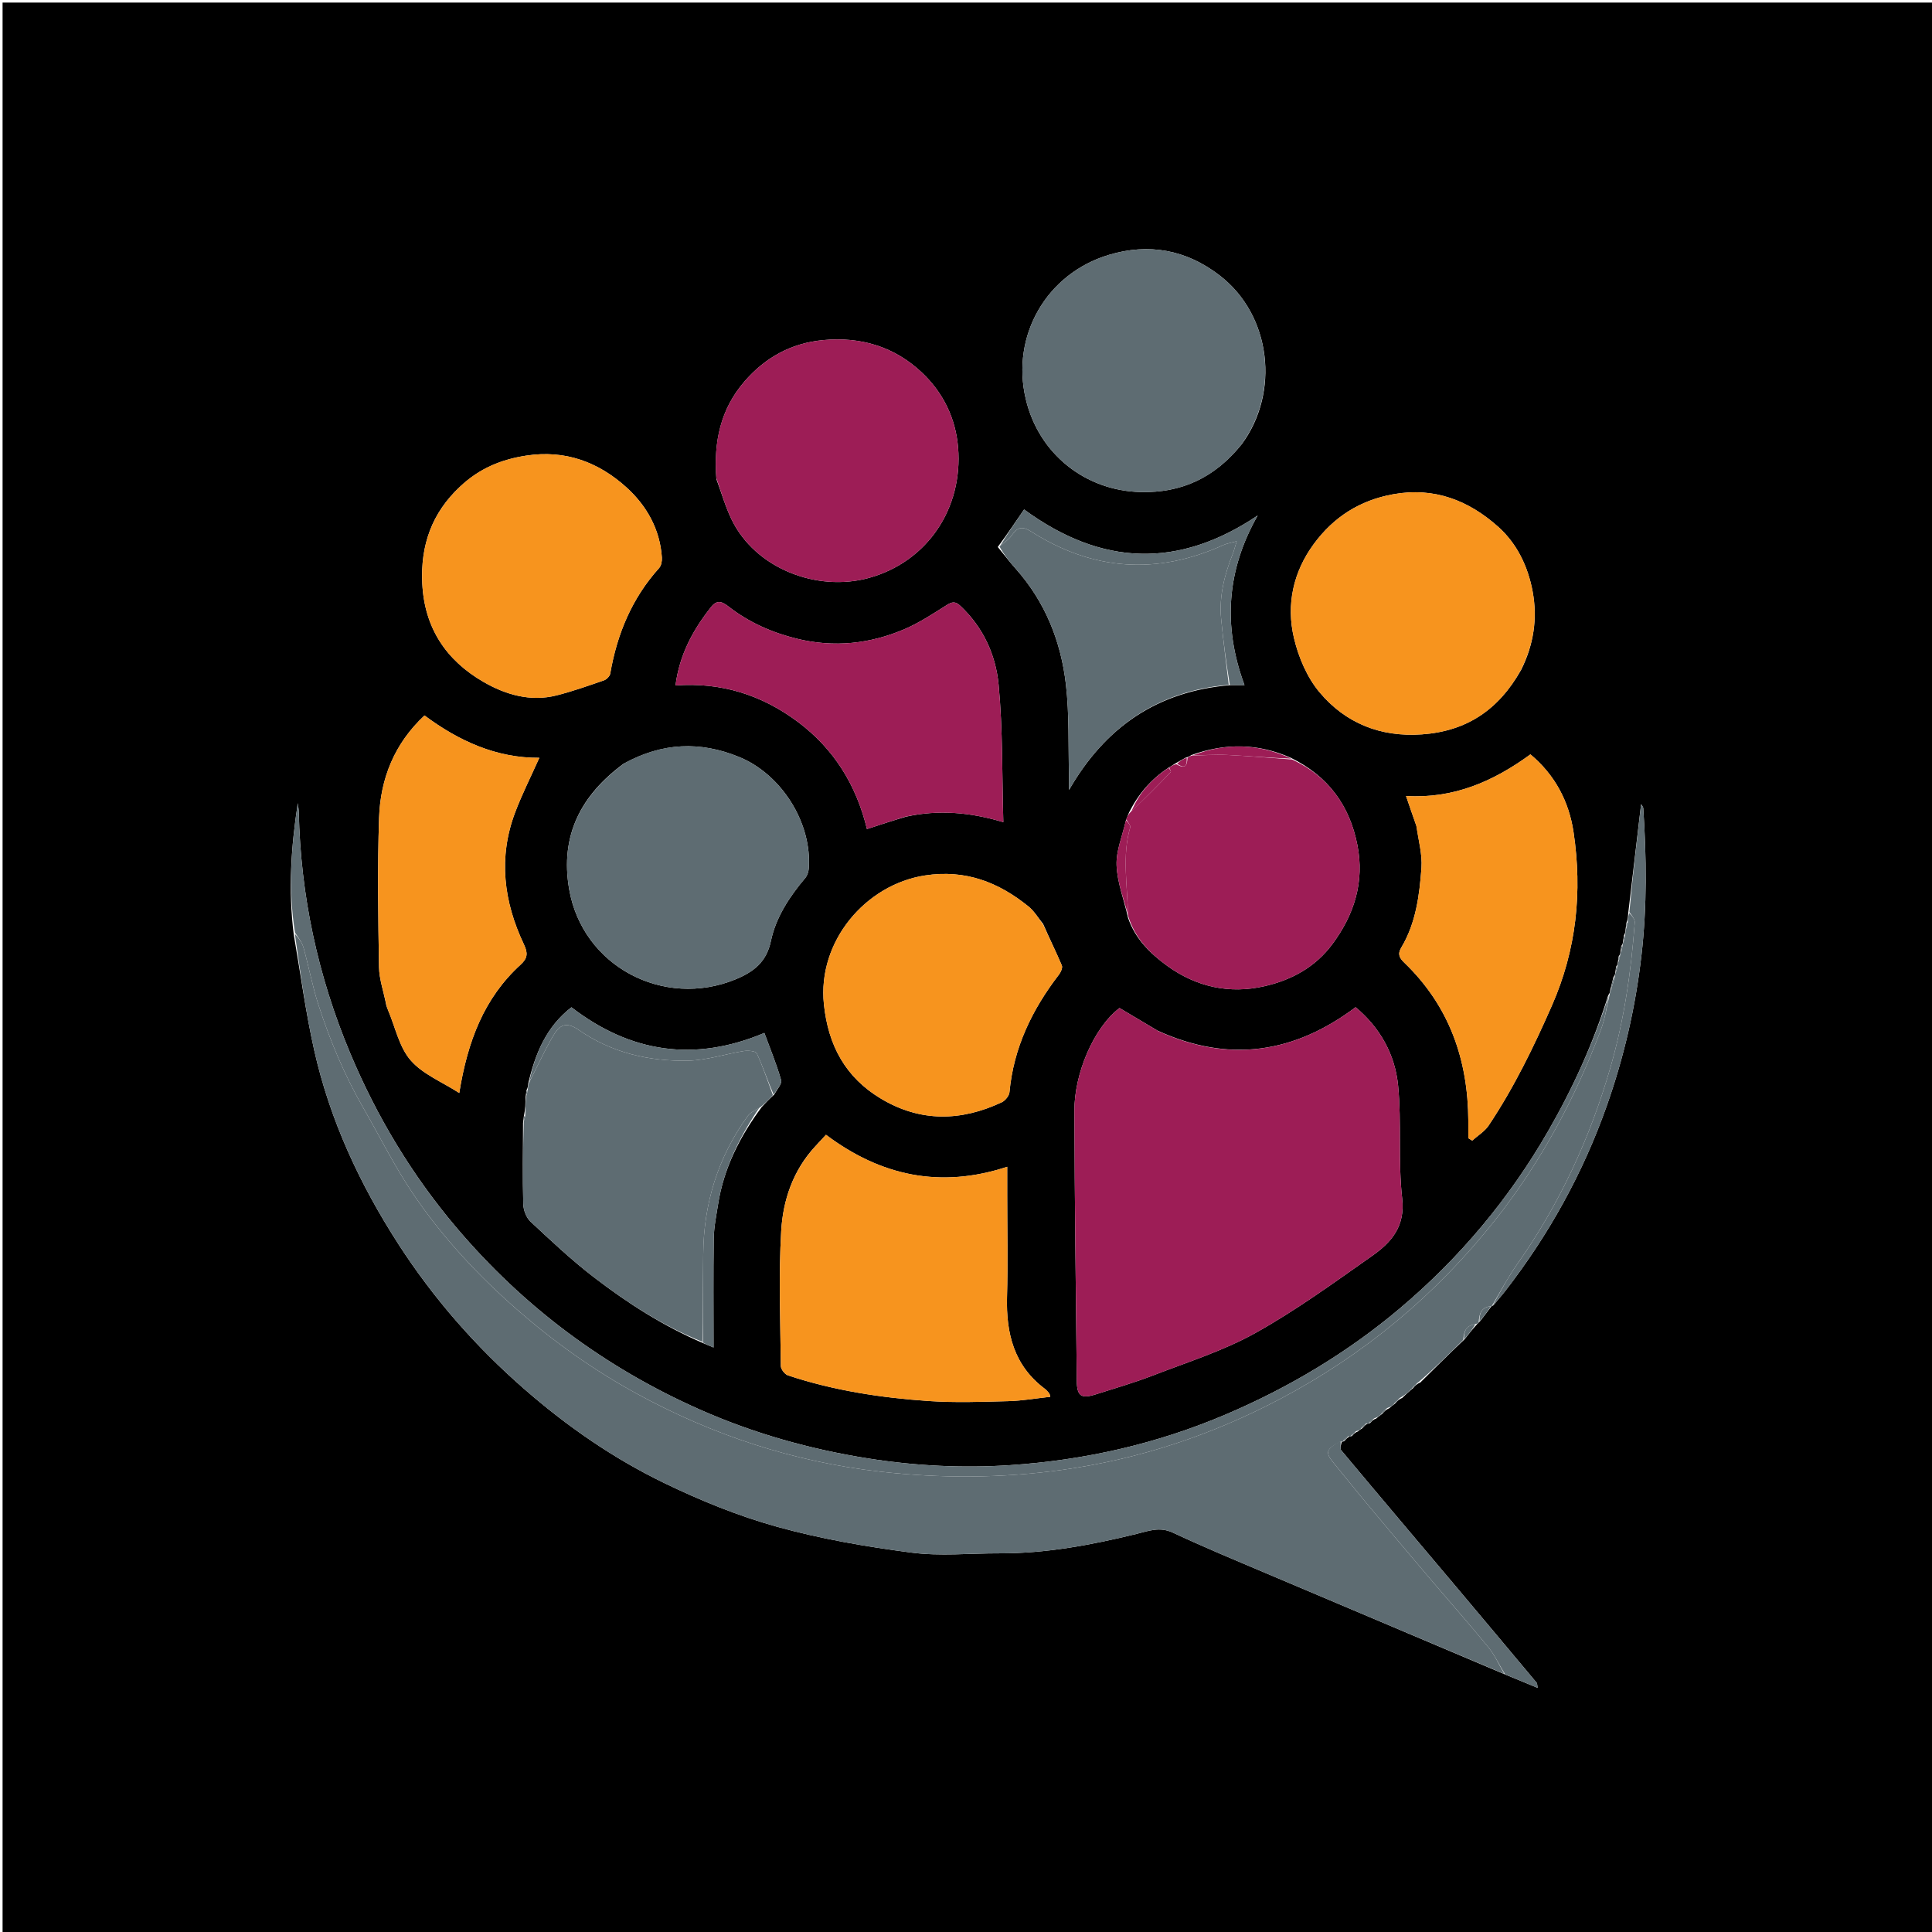 <svg version="1.1" id="Layer_1" xmlns="http://www.w3.org/2000/svg" xmlns:xlink="http://www.w3.org/1999/xlink" x="0px" y="0px"
	 width="100%" viewBox="0 0 750 750" enable-background="new 0 0 750 750" xml:space="preserve">
<path fill="#000000" opacity="1" stroke="none" 
	d="
M494,751 
	C329.333,751 165.167,751 1,751 
	C1,501 1,251 1,1 
	C251,1 501,1 751,1 
	C751,251 751,501 751,751 
	C665.5,751 580,751 494,751 
M579.023,507.022 
	C579.023,507.022 579.058,507.091 579.663,506.783 
	C581.242,504.89 582.883,503.045 584.391,501.097 
	C601.229,479.35 614.419,455.559 623.614,429.653 
	C630.382,410.588 634.898,391.015 637.216,370.812 
	C639.399,351.784 639.156,332.864 637.925,313.867 
	C637.875,313.098 637.167,312.371 637.07,312.19 
	C635.457,325.941 633.812,339.971 632.043,354.785 
	C631.993,355.84 631.942,356.896 631.375,358.261 
	C631.305,358.84 631.236,359.419 631.042,360.73 
	C630.992,361.471 630.942,362.212 630.375,363.261 
	C630.305,363.84 630.236,364.419 630.037,365.643 
	C629.988,366.08 629.94,366.516 629.375,367.261 
	C629.305,367.84 629.236,368.419 629.037,369.643 
	C628.988,370.08 628.94,370.516 628.375,371.261 
	C628.305,371.84 628.236,372.419 628.037,373.643 
	C627.988,374.08 627.94,374.516 627.375,375.261 
	C627.305,375.84 627.236,376.419 627.037,377.643 
	C626.988,378.08 626.94,378.516 626.32,379.353 
	C625.935,380.901 625.551,382.449 625.037,384.643 
	C624.988,385.079 624.94,385.516 624.3,386.391 
	C618.587,404.881 610.613,422.372 600.97,439.121 
	C585.817,465.444 566.554,488.416 543.384,507.949 
	C522.999,525.135 500.292,538.681 475.7,549.153 
	C448.933,560.552 420.939,566.86 392.106,568.772 
	C373.798,569.986 355.408,569.074 337.103,566.178 
	C314.38,562.582 292.503,556.428 271.539,547.129 
	C234.716,530.796 203.156,507.224 177.139,476.499 
	C159.902,456.143 146.263,433.465 135.932,408.82 
	C123.382,378.883 116.693,347.72 115.986,315.268 
	C115.961,314.104 115.737,312.945 115.606,311.784 
	C113.052,328.563 111.816,345.247 114.044,362.881 
	C116.66,377.898 118.674,393.051 122.023,407.904 
	C128.126,434.977 139.742,459.865 154.745,483.091 
	C168.347,504.146 184.73,522.841 203.701,539.362 
	C220.206,553.737 238.066,566.106 257.639,575.606 
	C271.771,582.464 286.557,588.492 301.662,592.688 
	C318.67,597.412 336.265,600.423 353.796,602.718 
	C364.992,604.183 376.536,602.967 387.923,603.009 
	C406.011,603.076 423.609,599.765 441.084,595.49 
	C445.727,594.353 450.139,592.55 455.258,594.948 
	C467.166,600.525 479.325,605.573 491.435,610.709 
	C522.275,623.787 553.144,636.796 584.654,650.178 
	C588.577,651.795 592.501,653.413 596.91,655.231 
	C596.691,653.914 596.746,653.512 596.571,653.302 
	C585.797,640.43 575.025,627.555 564.207,614.719 
	C549.678,597.477 535.09,580.284 520.642,562.974 
	C520.068,562.287 520.675,560.615 520.841,559.755 
	C520.841,559.755 521.203,559.676 521.878,559.442 
	C522.487,558.732 523.097,558.022 523.787,557.723 
	C523.787,557.723 524.203,557.676 524.878,557.442 
	C525.487,556.732 526.097,556.022 527.108,555.716 
	C527.477,555.365 527.847,555.014 528.887,554.432 
	C529.493,553.726 530.1,553.019 530.787,552.723 
	C530.787,552.723 531.203,552.676 531.878,552.442 
	C532.487,551.732 533.097,551.022 534.207,550.709 
	C534.819,550.178 535.43,549.646 536.625,548.818 
	C537.326,548.001 538.027,547.184 539.249,546.721 
	C539.846,546.186 540.444,545.65 541.626,544.818 
	C542.326,544.001 543.027,543.184 544.312,542.699 
	C545.555,541.504 546.799,540.309 548.626,538.818 
	C549.326,538.001 550.027,537.184 551.354,536.687 
	C556.916,531.163 562.479,525.639 568.639,519.807 
	C570.131,517.885 571.623,515.964 573.548,513.876 
	C573.821,513.693 573.986,513.439 574.638,512.808 
	C576.123,510.891 577.607,508.974 579.023,507.022 
M477.817,265.955 
	C479.427,265.955 481.037,265.955 483.109,265.955 
	C474.579,242.92 476.257,221.182 488.225,200.124 
	C457.615,220.71 427.776,219.908 397.553,197.782 
	C394.289,202.568 391.087,207.263 387.341,212.339 
	C389.635,215.132 391.834,218.011 394.238,220.706 
	C405.718,233.57 411.861,248.944 413.793,265.734 
	C415.155,277.559 414.67,289.597 414.994,301.54 
	C415.04,303.243 415,304.948 415,306.652 
	C429.063,282.27 449.186,268.289 477.817,265.955 
M462.415,293.141 
	C461.943,293.483 461.472,293.825 460.375,294.071 
	C459.148,294.774 457.921,295.476 456.078,296.473 
	C455.35,296.966 454.621,297.458 453.285,298.245 
	C446.944,302.488 442.074,307.999 438.36,315.267 
	C437.962,316.179 437.565,317.091 437,318.766 
	C435.715,324.477 433.247,330.231 433.454,335.888 
	C433.696,342.505 436.27,349.036 437.901,356.288 
	C440.631,364.355 446.476,370.12 453.017,374.872 
	C464.348,383.103 477.252,385.998 491.007,382.81 
	C501.48,380.382 510.622,375.423 517.246,366.487 
	C525.796,354.951 529.738,342.246 526.924,327.985 
	C523.942,312.876 515.843,301.455 501.153,294.201 
	C488.594,288.6 475.854,288.312 462.415,293.141 
M273.062,521.449 
	C274.183,521.918 275.304,522.388 277,523.097 
	C277,508.538 276.864,494.618 277.08,480.704 
	C277.148,476.314 278.066,471.924 278.75,467.558 
	C280.931,453.634 287.062,441.415 295.689,429.76 
	C297.14,428.212 298.591,426.663 300.635,424.81 
	C301.564,422.953 303.64,420.771 303.223,419.295 
	C301.473,413.105 298.977,407.127 296.722,400.985 
	C269.576,412.436 244.784,408.658 221.833,391.029 
	C212.225,398.441 207.832,408.719 205.042,420.729 
	C204.992,421.47 204.942,422.211 204.375,423.262 
	C204.305,423.84 204.236,424.419 204.044,425.874 
	C203.993,428.234 203.942,430.593 203.375,433.262 
	C203.305,433.84 203.236,434.419 203.043,435.928 
	C203.029,446.412 202.847,456.9 203.129,467.376 
	C203.192,469.712 204.276,472.657 205.933,474.205 
	C213.886,481.637 221.847,489.14 230.464,495.763 
	C243.503,505.783 257.318,514.704 273.062,521.449 
M449.414,400.118 
	C444.495,397.195 439.575,394.272 434.589,391.309 
	C424.324,399.196 417.038,417.065 417.078,431.15 
	C417.176,466.092 417.661,501.034 418.007,535.976 
	C418.066,541.918 419.658,543.106 425.299,541.31 
	C432.811,538.919 440.407,536.726 447.75,533.888 
	C461.088,528.732 474.938,524.371 487.341,517.464 
	C503.08,508.699 517.771,497.984 532.556,487.598 
	C540.005,482.365 545.574,476.256 544.321,465.218 
	C542.679,450.76 544.15,435.962 542.744,421.459 
	C541.578,409.432 535.797,398.96 526.24,391.003 
	C502.485,408.821 477.265,412.79 449.414,400.118 
M316.48,445.015 
	C307.883,454.273 303.961,465.836 303.261,477.859 
	C302.247,495.284 302.943,512.812 303.124,530.293 
	C303.138,531.549 304.659,533.514 305.887,533.922 
	C323.613,539.804 341.968,542.615 360.511,543.875 
	C370.787,544.573 381.155,544.191 391.471,543.922 
	C396.859,543.781 402.227,542.832 407.725,542.235 
	C407.447,541.251 407.449,541.058 407.353,540.953 
	C406.794,540.337 406.284,539.645 405.627,539.153 
	C393.617,530.16 390.528,517.643 390.922,503.429 
	C391.287,490.285 391,477.122 391,463.968 
	C391,460.385 391,456.801 391,452.945 
	C365.01,461.486 341.92,456.497 320.644,440.519 
	C319.238,442.055 318.117,443.28 316.48,445.015 
M482.021,172.454 
	C496.817,152.508 493.664,122.425 473.399,106.869 
	C460.394,96.887 445.888,94.31 430.457,98.943 
	C406.317,106.191 392.402,130.204 398.192,154.863 
	C403.239,176.354 421.476,190.51 442.793,191.015 
	C458.709,191.392 471.605,185.423 482.021,172.454 
M278.102,185.97 
	C280.029,191.179 281.558,196.578 283.953,201.561 
	C293.145,220.695 317.188,229.912 337.315,224.347 
	C360.022,218.068 373.89,197.336 371.926,173.674 
	C370.98,162.276 366.07,152.329 357.806,144.558 
	C347.147,134.535 334.066,130.652 319.528,132.029 
	C307.168,133.2 297.034,138.768 288.953,148.149 
	C279.765,158.815 276.994,171.375 278.102,185.97 
M590.538,259.963 
	C595.337,250.334 596.925,240.216 594.967,229.622 
	C593.171,219.905 588.874,211.027 581.701,204.592 
	C570.272,194.338 556.861,188.972 540.811,191.875 
	C527.794,194.23 517.691,200.76 510.054,211.125 
	C502.014,222.035 499.25,234.691 502.321,247.701 
	C504.078,255.145 507.405,262.988 512.265,268.767 
	C522.347,280.755 535.886,286.221 551.992,285.084 
	C569.338,283.86 581.772,275.564 590.538,259.963 
M242.089,296.471 
	C225.624,308.619 217.33,324.208 220.947,345.182 
	C226.126,375.211 257.699,391.59 285.455,380.21 
	C292.45,377.342 297.529,373.566 299.268,365.291 
	C301.209,356.06 306.475,348.086 312.602,340.825 
	C313.375,339.909 313.85,338.507 313.946,337.289 
	C315.346,319.548 303.411,300.617 286.986,293.883 
	C271.822,287.667 257.123,288.2 242.089,296.471 
M178.51,188.993 
	C167.62,199.158 163.205,211.707 163.928,226.515 
	C164.769,243.746 173.17,256.306 187.587,264.662 
	C196.195,269.65 205.889,272.539 216.11,269.939 
	C222.333,268.357 228.416,266.196 234.493,264.098 
	C235.501,263.75 236.722,262.488 236.895,261.484 
	C239.546,246.109 245.315,232.237 255.867,220.513 
	C256.711,219.576 257.026,217.795 256.94,216.447 
	C256.237,205.474 250.996,196.282 243.255,189.257 
	C232.418,179.424 219.482,174.526 204.251,176.876 
	C194.574,178.369 186.132,181.793 178.51,188.993 
M404.947,358.691 
	C403.075,356.409 401.523,353.732 399.278,351.909 
	C387.592,342.424 374.736,337.467 359.133,339.844 
	C336.069,343.358 317.261,365.385 319.844,389.916 
	C321.534,405.956 328.268,418.331 342.105,426.57 
	C357.369,435.66 373.086,435.308 388.854,427.922 
	C390.216,427.284 391.745,425.407 391.877,423.984 
	C393.469,406.706 400.685,391.876 411.091,378.333 
	C411.819,377.386 412.579,375.68 412.207,374.798 
	C410.011,369.593 407.485,364.528 404.947,358.691 
M549.945,320.905 
	C550.628,326.249 552.193,331.658 551.807,336.923 
	C551.023,347.604 549.655,358.353 543.976,367.847 
	C542.41,370.466 543.316,371.949 545.215,373.779 
	C562.594,390.523 569.904,411.374 569.999,435.121 
	C570.008,437.361 570,439.6 570,441.84 
	C570.502,442.152 571.004,442.464 571.506,442.776 
	C573.674,440.829 576.358,439.225 577.926,436.877 
	C587.703,422.24 595.351,406.51 602.441,390.384 
	C612.008,368.624 614.289,346.174 610.853,323.064 
	C609.093,311.225 603.682,300.834 594.11,292.848 
	C579.781,303.328 564.289,310.121 545.819,309.003 
	C547.224,313.117 548.421,316.618 549.945,320.905 
M351.735,317.027 
	C364.151,314.286 376.423,315.233 389.488,319.154 
	C388.966,300.877 389.323,283.225 387.658,265.765 
	C386.565,254.297 381.715,243.566 372.858,235.242 
	C370.831,233.338 369.595,233.588 367.451,234.939 
	C362.201,238.247 356.954,241.733 351.286,244.173 
	C337.8,249.977 323.748,251.482 309.331,247.94 
	C299.633,245.558 290.698,241.594 282.77,235.425 
	C280.679,233.798 278.507,232.559 276.154,235.513 
	C269.074,244.398 263.794,254.056 262.232,266.089 
	C279.888,264.777 295.608,269.725 309.594,280.132 
	C323.738,290.657 332.446,304.803 336.546,321.836 
	C341.562,320.185 346.224,318.65 351.735,317.027 
M149.997,390.428 
	C150.225,391.034 150.431,391.649 150.684,392.244 
	C153.468,398.797 154.965,406.467 159.401,411.591 
	C164.08,416.996 171.566,419.97 178.282,424.301 
	C181.508,404.274 187.88,387.448 202.072,374.509 
	C204.862,371.965 204.993,370.007 203.361,366.563 
	C195.532,350.05 193.372,332.932 199.947,315.461 
	C202.654,308.269 206.154,301.375 209.365,294.185 
	C192.832,294.299 178.256,287.766 164.796,277.745 
	C153.13,288.613 147.671,302.231 147.157,317.498 
	C146.507,336.788 146.813,356.119 147.133,375.425 
	C147.212,380.174 148.947,384.896 149.997,390.428 
z"/>
<path fill="#5E6C72" opacity="1" stroke="none" 
	d="
M574.042,513.115 
	C573.986,513.439 573.821,513.693 572.958,513.98 
	C568.771,514.548 568.268,517.232 568.042,520.115 
	C562.479,525.639 556.916,531.163 550.668,536.535 
	C549.336,537.294 548.689,538.204 548.042,539.115 
	C546.799,540.309 545.555,541.504 543.647,542.541 
	C542.336,543.294 541.689,544.204 541.042,545.115 
	C540.444,545.65 539.846,546.186 538.615,546.552 
	C537.336,547.294 536.689,548.204 536.042,549.115 
	C535.43,549.646 534.819,550.178 533.57,550.55 
	C532.357,551.153 531.78,551.914 531.203,552.676 
	C531.203,552.676 530.787,552.723 530.361,552.557 
	C529.362,553.148 528.79,553.906 528.217,554.663 
	C527.847,555.014 527.477,555.365 526.521,555.554 
	C525.357,556.153 524.78,556.914 524.203,557.676 
	C524.203,557.676 523.787,557.723 523.36,557.557 
	C522.357,558.153 521.78,558.914 521.203,559.676 
	C521.203,559.676 520.841,559.755 520.411,559.56 
	C514.581,562.669 514.342,563.834 517.95,568.195 
	C522.164,573.29 526.262,578.481 530.498,583.557 
	C538.212,592.805 545.959,602.025 553.751,611.207 
	C561.751,620.636 569.952,629.9 577.786,639.464 
	C580.312,642.548 581.955,646.356 584.001,649.833 
	C553.144,636.796 522.275,623.787 491.435,610.709 
	C479.325,605.573 467.166,600.525 455.258,594.948 
	C450.139,592.55 445.727,594.353 441.084,595.49 
	C423.609,599.765 406.011,603.076 387.923,603.009 
	C376.536,602.967 364.992,604.183 353.796,602.718 
	C336.265,600.423 318.67,597.412 301.662,592.688 
	C286.557,588.492 271.771,582.464 257.639,575.606 
	C238.066,566.106 220.206,553.737 203.701,539.362 
	C184.73,522.841 168.347,504.146 154.745,483.091 
	C139.742,459.865 128.126,434.977 122.023,407.904 
	C118.674,393.051 116.66,377.898 114.46,362.499 
	C115.889,364.054 117.276,365.887 117.849,367.946 
	C119.9,375.308 121.283,382.873 123.637,390.129 
	C128.136,403.993 133.747,417.425 141.04,430.099 
	C147.553,441.42 153.383,453.204 160.716,463.965 
	C171.958,480.465 185.504,495.044 200.591,508.259 
	C214.947,520.833 230.354,531.819 247.036,540.942 
	C276.563,557.089 307.975,567.451 341.544,571.271 
	C365.156,573.957 388.699,573.875 412.183,570.626 
	C442.151,566.479 470.467,557.093 497.236,542.921 
	C529.745,525.709 557.392,502.646 580.203,473.898 
	C598.006,451.461 611.479,426.477 621.487,399.662 
	C623.123,395.279 623.781,390.532 624.891,385.953 
	C624.94,385.516 624.988,385.079 625.385,384.192 
	C626.119,382.145 626.505,380.549 626.891,378.953 
	C626.94,378.516 626.988,378.08 627.328,377.238 
	C627.71,376.206 627.801,375.579 627.891,374.952 
	C627.94,374.516 627.988,374.08 628.328,373.238 
	C628.71,372.206 628.801,371.579 628.891,370.952 
	C628.94,370.516 628.988,370.08 629.328,369.238 
	C629.71,368.206 629.801,367.579 629.891,366.952 
	C629.94,366.516 629.988,366.08 630.328,365.238 
	C630.71,364.206 630.801,363.579 630.891,362.952 
	C630.942,362.212 630.992,361.471 631.331,360.281 
	C631.71,359.206 631.801,358.579 631.891,357.952 
	C631.942,356.896 631.993,355.84 632.463,354.454 
	C633.49,355.454 634.707,356.83 634.613,358.108 
	C633.201,377.185 630.475,396.043 625.141,414.481 
	C617.219,441.864 605.455,467.377 588.994,490.719 
	C585.324,495.924 582.352,501.621 579.058,507.091 
	C579.058,507.091 579.023,507.022 578.684,507.057 
	C574.752,507.556 574.273,510.247 574.042,513.115 
z"/>
<path fill="#9D1D56" opacity="1" stroke="none" 
	d="
M449.731,400.328 
	C477.265,412.79 502.485,408.821 526.24,391.003 
	C535.797,398.96 541.578,409.432 542.744,421.459 
	C544.15,435.962 542.679,450.76 544.321,465.218 
	C545.574,476.256 540.005,482.365 532.556,487.598 
	C517.771,497.984 503.08,508.699 487.341,517.464 
	C474.938,524.371 461.088,528.732 447.75,533.888 
	C440.407,536.726 432.811,538.919 425.299,541.31 
	C419.658,543.106 418.066,541.918 418.007,535.976 
	C417.661,501.034 417.176,466.092 417.078,431.15 
	C417.038,417.065 424.324,399.196 434.589,391.309 
	C439.575,394.272 444.495,397.195 449.731,400.328 
z"/>
<path fill="#F7941E" opacity="1" stroke="none" 
	d="
M316.738,444.76 
	C318.117,443.28 319.238,442.055 320.644,440.519 
	C341.92,456.497 365.01,461.486 391,452.945 
	C391,456.801 391,460.385 391,463.968 
	C391,477.122 391.287,490.285 390.922,503.429 
	C390.528,517.643 393.617,530.16 405.627,539.153 
	C406.284,539.645 406.794,540.337 407.353,540.953 
	C407.449,541.058 407.447,541.251 407.725,542.235 
	C402.227,542.832 396.859,543.781 391.471,543.922 
	C381.155,544.191 370.787,544.573 360.511,543.875 
	C341.968,542.615 323.613,539.804 305.887,533.922 
	C304.659,533.514 303.138,531.549 303.124,530.293 
	C302.943,512.812 302.247,495.284 303.261,477.859 
	C303.961,465.836 307.883,454.273 316.738,444.76 
z"/>
<path fill="#5E6C72" opacity="1" stroke="none" 
	d="
M300.042,425.114 
	C298.591,426.663 297.14,428.212 295.035,429.92 
	C292.988,431.124 291.232,431.906 290.257,433.253 
	C278.679,449.264 273.143,467.253 272.996,486.962 
	C272.912,498.277 272.792,509.592 272.688,520.908 
	C257.318,514.704 243.503,505.783 230.464,495.763 
	C221.847,489.14 213.886,481.637 205.933,474.205 
	C204.276,472.657 203.192,469.712 203.129,467.376 
	C202.847,456.9 203.029,446.412 203.331,435.38 
	C203.71,434.206 203.801,433.579 203.891,432.952 
	C203.942,430.593 203.993,428.234 204.332,425.353 
	C204.71,424.206 204.801,423.579 204.891,422.952 
	C204.942,422.211 204.992,421.47 205.408,420.215 
	C206.688,417.783 207.555,415.842 208.527,413.956 
	C210.726,409.687 212.723,405.284 215.282,401.239 
	C217.663,397.475 220.357,396.823 224.702,399.844 
	C237.388,408.664 252.015,412.084 267.243,411.743 
	C274.436,411.581 281.563,409.153 288.761,408.008 
	C290.418,407.745 293.382,408.011 293.801,408.924 
	C296.205,414.172 298.025,419.689 300.042,425.114 
z"/>
<path fill="#5E6C72" opacity="1" stroke="none" 
	d="
M481.77,172.718 
	C471.605,185.423 458.709,191.392 442.793,191.015 
	C421.476,190.51 403.239,176.354 398.192,154.863 
	C392.402,130.204 406.317,106.191 430.457,98.943 
	C445.888,94.31 460.394,96.887 473.399,106.869 
	C493.664,122.425 496.817,152.508 481.77,172.718 
z"/>
<path fill="#9D1D56" opacity="1" stroke="none" 
	d="
M278.064,185.517 
	C276.994,171.375 279.765,158.815 288.953,148.149 
	C297.034,138.768 307.168,133.2 319.528,132.029 
	C334.066,130.652 347.147,134.535 357.806,144.558 
	C366.07,152.329 370.98,162.276 371.926,173.674 
	C373.89,197.336 360.022,218.068 337.315,224.347 
	C317.188,229.912 293.145,220.695 283.953,201.561 
	C281.558,196.578 280.029,191.179 278.064,185.517 
z"/>
<path fill="#F7941E" opacity="1" stroke="none" 
	d="
M590.306,260.267 
	C581.772,275.564 569.338,283.86 551.992,285.084 
	C535.886,286.221 522.347,280.755 512.265,268.767 
	C507.405,262.988 504.078,255.145 502.321,247.701 
	C499.25,234.691 502.014,222.035 510.054,211.125 
	C517.691,200.76 527.794,194.23 540.811,191.875 
	C556.861,188.972 570.272,194.338 581.701,204.592 
	C588.874,211.027 593.171,219.905 594.967,229.622 
	C596.925,240.216 595.337,250.334 590.306,260.267 
z"/>
<path fill="#5E6C72" opacity="1" stroke="none" 
	d="
M242.408,296.28 
	C257.123,288.2 271.822,287.667 286.986,293.883 
	C303.411,300.617 315.346,319.548 313.946,337.289 
	C313.85,338.507 313.375,339.909 312.602,340.825 
	C306.475,348.086 301.209,356.06 299.268,365.291 
	C297.529,373.566 292.45,377.342 285.455,380.21 
	C257.699,391.59 226.126,375.211 220.947,345.182 
	C217.33,324.208 225.624,308.619 242.408,296.28 
z"/>
<path fill="#9D1D56" opacity="1" stroke="none" 
	d="
M437.167,318.003 
	C437.565,317.091 437.962,316.179 438.989,315.094 
	C444.593,309.86 449.582,304.813 454.49,299.688 
	C454.684,299.486 454.109,298.547 453.893,297.951 
	C454.621,297.458 455.35,296.966 456.624,296.624 
	C460.524,298.954 460.807,296.626 461.001,294.167 
	C461.472,293.825 461.943,293.483 463.021,293.243 
	C467.88,293.233 472.146,292.855 476.383,293.065 
	C484.8,293.482 493.201,294.223 501.608,294.83 
	C515.843,301.455 523.942,312.876 526.924,327.985 
	C529.738,342.246 525.796,354.951 517.246,366.487 
	C510.622,375.423 501.48,380.382 491.007,382.81 
	C477.252,385.998 464.348,383.103 453.017,374.872 
	C446.476,370.12 440.631,364.355 437.901,355.452 
	C437.684,343.474 435.521,332.291 438.737,321.205 
	C438.982,320.361 437.725,319.081 437.167,318.003 
z"/>
<path fill="#F7941E" opacity="1" stroke="none" 
	d="
M178.762,188.737 
	C186.132,181.793 194.574,178.369 204.251,176.876 
	C219.482,174.526 232.418,179.424 243.255,189.257 
	C250.996,196.282 256.237,205.474 256.94,216.447 
	C257.026,217.795 256.711,219.576 255.867,220.513 
	C245.315,232.237 239.546,246.109 236.895,261.484 
	C236.722,262.488 235.501,263.75 234.493,264.098 
	C228.416,266.196 222.333,268.357 216.11,269.939 
	C205.889,272.539 196.195,269.65 187.587,264.662 
	C173.17,256.306 164.769,243.746 163.928,226.515 
	C163.205,211.707 167.62,199.158 178.762,188.737 
z"/>
<path fill="#F7941E" opacity="1" stroke="none" 
	d="
M405.009,359.053 
	C407.485,364.528 410.011,369.593 412.207,374.798 
	C412.579,375.68 411.819,377.386 411.091,378.333 
	C400.685,391.876 393.469,406.706 391.877,423.984 
	C391.745,425.407 390.216,427.284 388.854,427.922 
	C373.086,435.308 357.369,435.66 342.105,426.57 
	C328.268,418.331 321.534,405.956 319.844,389.916 
	C317.261,365.385 336.069,343.358 359.133,339.844 
	C374.736,337.467 387.592,342.424 399.278,351.909 
	C401.523,353.732 403.075,356.409 405.009,359.053 
z"/>
<path fill="#F7941E" opacity="1" stroke="none" 
	d="
M549.781,320.512 
	C548.421,316.618 547.224,313.117 545.819,309.003 
	C564.289,310.121 579.781,303.328 594.11,292.848 
	C603.682,300.834 609.093,311.225 610.853,323.064 
	C614.289,346.174 612.008,368.624 602.441,390.384 
	C595.351,406.51 587.703,422.24 577.926,436.877 
	C576.358,439.225 573.674,440.829 571.506,442.776 
	C571.004,442.464 570.502,442.152 570,441.84 
	C570,439.6 570.008,437.361 569.999,435.121 
	C569.904,411.374 562.594,390.523 545.215,373.779 
	C543.316,371.949 542.41,370.466 543.976,367.847 
	C549.655,358.353 551.023,347.604 551.807,336.923 
	C552.193,331.658 550.628,326.249 549.781,320.512 
z"/>
<path fill="#9D1D56" opacity="1" stroke="none" 
	d="
M351.31,317.071 
	C346.224,318.65 341.562,320.185 336.546,321.836 
	C332.446,304.803 323.738,290.657 309.594,280.132 
	C295.608,269.725 279.888,264.777 262.232,266.089 
	C263.794,254.056 269.074,244.398 276.154,235.513 
	C278.507,232.559 280.679,233.798 282.77,235.425 
	C290.698,241.594 299.633,245.558 309.331,247.94 
	C323.748,251.482 337.8,249.977 351.286,244.173 
	C356.954,241.733 362.201,238.247 367.451,234.939 
	C369.595,233.588 370.831,233.338 372.858,235.242 
	C381.715,243.566 386.565,254.297 387.658,265.765 
	C389.323,283.225 388.966,300.877 389.488,319.154 
	C376.423,315.233 364.151,314.286 351.31,317.071 
z"/>
<path fill="#F7941E" opacity="1" stroke="none" 
	d="
M149.959,390.029 
	C148.947,384.896 147.212,380.174 147.133,375.425 
	C146.813,356.119 146.507,336.788 147.157,317.498 
	C147.671,302.231 153.13,288.613 164.796,277.745 
	C178.256,287.766 192.832,294.299 209.365,294.185 
	C206.154,301.375 202.654,308.269 199.947,315.461 
	C193.372,332.932 195.532,350.05 203.361,366.563 
	C204.993,370.007 204.862,371.965 202.072,374.509 
	C187.88,387.448 181.508,404.274 178.282,424.301 
	C171.566,419.97 164.08,416.996 159.401,411.591 
	C154.965,406.467 153.468,398.797 150.684,392.244 
	C150.431,391.649 150.225,391.034 149.959,390.029 
z"/>
<path fill="#5E6C72" opacity="1" stroke="none" 
	d="
M476.999,265.833 
	C449.186,268.289 429.063,282.27 415,306.652 
	C415,304.948 415.04,303.243 414.994,301.54 
	C414.67,289.597 415.155,277.559 413.793,265.734 
	C411.861,248.944 405.718,233.57 394.238,220.706 
	C391.834,218.011 389.635,215.132 387.969,212.118 
	C389.983,210.57 391.615,209.417 392.702,207.879 
	C394.874,204.804 396.603,203.99 400.358,206.38 
	C424.18,221.541 449.107,223.297 474.904,211.584 
	C476.244,210.975 477.762,210.759 480.082,210.115 
	C479.361,212.451 479.059,213.709 478.59,214.9 
	C475.387,223.032 473.199,231.38 474.04,240.193 
	C474.857,248.756 476,257.288 476.999,265.833 
z"/>
<path fill="#5E6C72" opacity="1" stroke="none" 
	d="
M624.595,386.172 
	C623.781,390.532 623.123,395.279 621.487,399.662 
	C611.479,426.477 598.006,451.461 580.203,473.898 
	C557.392,502.646 529.745,525.709 497.236,542.921 
	C470.467,557.093 442.151,566.479 412.183,570.626 
	C388.699,573.875 365.156,573.957 341.544,571.271 
	C307.975,567.451 276.563,557.089 247.036,540.942 
	C230.354,531.819 214.947,520.833 200.591,508.259 
	C185.504,495.044 171.958,480.465 160.716,463.965 
	C153.383,453.204 147.553,441.42 141.04,430.099 
	C133.747,417.425 128.136,403.993 123.637,390.129 
	C121.283,382.873 119.9,375.308 117.849,367.946 
	C117.276,365.887 115.889,364.054 114.521,362.059 
	C111.816,345.247 113.052,328.563 115.606,311.784 
	C115.737,312.945 115.961,314.104 115.986,315.268 
	C116.693,347.72 123.382,378.883 135.932,408.82 
	C146.263,433.465 159.902,456.143 177.139,476.499 
	C203.156,507.224 234.716,530.796 271.539,547.129 
	C292.503,556.428 314.38,562.582 337.103,566.178 
	C355.408,569.074 373.798,569.986 392.106,568.772 
	C420.939,566.86 448.933,560.552 475.7,549.153 
	C500.292,538.681 522.999,525.135 543.384,507.949 
	C566.554,488.416 585.817,465.444 600.97,439.121 
	C610.613,422.372 618.587,404.881 624.595,386.172 
z"/>
<path fill="#5E6C72" opacity="1" stroke="none" 
	d="
M477.408,265.894 
	C476,257.288 474.857,248.756 474.04,240.193 
	C473.199,231.38 475.387,223.032 478.59,214.9 
	C479.059,213.709 479.361,212.451 480.082,210.115 
	C477.762,210.759 476.244,210.975 474.904,211.584 
	C449.107,223.297 424.18,221.541 400.358,206.38 
	C396.603,203.99 394.874,204.804 392.702,207.879 
	C391.615,209.417 389.983,210.57 388.241,211.928 
	C391.087,207.263 394.289,202.568 397.553,197.782 
	C427.776,219.908 457.615,220.71 488.225,200.124 
	C476.257,221.182 474.579,242.92 483.109,265.955 
	C481.037,265.955 479.427,265.955 477.408,265.894 
z"/>
<path fill="#5E6C72" opacity="1" stroke="none" 
	d="
M579.36,506.937 
	C582.352,501.621 585.324,495.924 588.994,490.719 
	C605.455,467.377 617.219,441.864 625.141,414.481 
	C630.475,396.043 633.201,377.185 634.613,358.108 
	C634.707,356.83 633.49,355.454 632.525,354.063 
	C633.812,339.971 635.457,325.941 637.07,312.19 
	C637.167,312.371 637.875,313.098 637.925,313.867 
	C639.156,332.864 639.399,351.784 637.216,370.812 
	C634.898,391.015 630.382,410.588 623.614,429.653 
	C614.419,455.559 601.229,479.35 584.391,501.097 
	C582.883,503.045 581.242,504.89 579.36,506.937 
z"/>
<path fill="#5E6C72" opacity="1" stroke="none" 
	d="
M584.327,650.006 
	C581.955,646.356 580.312,642.548 577.786,639.464 
	C569.952,629.9 561.751,620.636 553.751,611.207 
	C545.959,602.025 538.212,592.805 530.498,583.557 
	C526.262,578.481 522.164,573.29 517.95,568.195 
	C514.342,563.834 514.581,562.669 520.357,559.383 
	C520.675,560.615 520.068,562.287 520.642,562.974 
	C535.09,580.284 549.678,597.477 564.207,614.719 
	C575.025,627.555 585.797,640.43 596.571,653.302 
	C596.746,653.512 596.691,653.914 596.91,655.231 
	C592.501,653.413 588.577,651.795 584.327,650.006 
z"/>
<path fill="#5E6C72" opacity="1" stroke="none" 
	d="
M300.339,424.962 
	C298.025,419.689 296.205,414.172 293.801,408.924 
	C293.382,408.011 290.418,407.745 288.761,408.008 
	C281.563,409.153 274.436,411.581 267.243,411.743 
	C252.015,412.084 237.388,408.664 224.702,399.844 
	C220.357,396.823 217.663,397.475 215.282,401.239 
	C212.723,405.284 210.726,409.687 208.527,413.956 
	C207.555,415.842 206.688,417.783 205.47,419.848 
	C207.832,408.719 212.225,398.441 221.833,391.029 
	C244.784,408.658 269.576,412.436 296.722,400.985 
	C298.977,407.127 301.473,413.105 303.223,419.295 
	C303.64,420.771 301.564,422.953 300.339,424.962 
z"/>
<path fill="#5E6C72" opacity="1" stroke="none" 
	d="
M272.875,521.178 
	C272.792,509.592 272.912,498.277 272.996,486.962 
	C273.143,467.253 278.679,449.264 290.257,433.253 
	C291.232,431.906 292.988,431.124 294.748,430.061 
	C287.062,441.415 280.931,453.634 278.75,467.558 
	C278.066,471.924 277.148,476.314 277.08,480.704 
	C276.864,494.618 277,508.538 277,523.097 
	C275.304,522.388 274.183,521.918 272.875,521.178 
z"/>
<path fill="#9D1D56" opacity="1" stroke="none" 
	d="
M437.083,318.384 
	C437.725,319.081 438.982,320.361 438.737,321.205 
	C435.521,332.291 437.684,343.474 437.867,355.11 
	C436.27,349.036 433.696,342.505 433.454,335.888 
	C433.247,330.231 435.715,324.477 437.083,318.384 
z"/>
<path fill="#9D1D56" opacity="1" stroke="none" 
	d="
M501.38,294.515 
	C493.201,294.223 484.8,293.482 476.383,293.065 
	C472.146,292.855 467.88,293.233 463.287,293.121 
	C475.854,288.312 488.594,288.6 501.38,294.515 
z"/>
<path fill="#9D1D56" opacity="1" stroke="none" 
	d="
M453.589,298.098 
	C454.109,298.547 454.684,299.486 454.49,299.688 
	C449.582,304.813 444.593,309.86 439.251,314.94 
	C442.074,307.999 446.944,302.488 453.589,298.098 
z"/>
<path fill="#5E6C72" opacity="1" stroke="none" 
	d="
M574.34,512.961 
	C574.273,510.247 574.752,507.556 578.718,507.075 
	C577.607,508.974 576.123,510.891 574.34,512.961 
z"/>
<path fill="#5E6C72" opacity="1" stroke="none" 
	d="
M568.341,519.961 
	C568.268,517.232 568.771,514.548 572.741,514.063 
	C571.623,515.964 570.131,517.885 568.341,519.961 
z"/>
<path fill="#9D1D56" opacity="1" stroke="none" 
	d="
M460.688,294.119 
	C460.807,296.626 460.524,298.954 456.932,296.478 
	C457.921,295.476 459.148,294.774 460.688,294.119 
z"/>
<path fill="#5E6C72" opacity="1" stroke="none" 
	d="
M626.605,379.153 
	C626.505,380.549 626.119,382.145 625.45,383.869 
	C625.551,382.449 625.935,380.901 626.605,379.153 
z"/>
<path fill="#5E6C72" opacity="1" stroke="none" 
	d="
M548.334,538.966 
	C548.689,538.204 549.336,537.294 550.355,536.375 
	C550.027,537.184 549.326,538.001 548.334,538.966 
z"/>
<path fill="#5E6C72" opacity="1" stroke="none" 
	d="
M541.334,544.966 
	C541.689,544.204 542.336,543.294 543.355,542.375 
	C543.027,543.184 542.326,544.001 541.334,544.966 
z"/>
<path fill="#5E6C72" opacity="1" stroke="none" 
	d="
M536.334,548.966 
	C536.689,548.204 537.336,547.294 538.355,546.375 
	C538.027,547.184 537.326,548.001 536.334,548.966 
z"/>
<path fill="#5E6C72" opacity="1" stroke="none" 
	d="
M630.633,363.107 
	C630.801,363.579 630.71,364.206 630.393,364.915 
	C630.236,364.419 630.305,363.84 630.633,363.107 
z"/>
<path fill="#5E6C72" opacity="1" stroke="none" 
	d="
M204.633,423.107 
	C204.801,423.579 204.71,424.206 204.393,424.915 
	C204.236,424.419 204.305,423.84 204.633,423.107 
z"/>
<path fill="#5E6C72" opacity="1" stroke="none" 
	d="
M629.633,367.107 
	C629.801,367.579 629.71,368.206 629.393,368.915 
	C629.236,368.419 629.305,367.84 629.633,367.107 
z"/>
<path fill="#5E6C72" opacity="1" stroke="none" 
	d="
M203.633,433.107 
	C203.801,433.579 203.71,434.206 203.393,434.915 
	C203.236,434.419 203.305,433.84 203.633,433.107 
z"/>
<path fill="#5E6C72" opacity="1" stroke="none" 
	d="
M627.633,375.107 
	C627.801,375.579 627.71,376.206 627.393,376.915 
	C627.236,376.419 627.305,375.84 627.633,375.107 
z"/>
<path fill="#5E6C72" opacity="1" stroke="none" 
	d="
M628.633,371.107 
	C628.801,371.579 628.71,372.206 628.393,372.915 
	C628.236,372.419 628.305,371.84 628.633,371.107 
z"/>
<path fill="#5E6C72" opacity="1" stroke="none" 
	d="
M531.541,552.559 
	C531.78,551.914 532.357,551.153 533.32,550.352 
	C533.097,551.022 532.487,551.732 531.541,552.559 
z"/>
<path fill="#5E6C72" opacity="1" stroke="none" 
	d="
M528.552,554.548 
	C528.79,553.906 529.362,553.148 530.321,552.351 
	C530.1,553.019 529.493,553.726 528.552,554.548 
z"/>
<path fill="#5E6C72" opacity="1" stroke="none" 
	d="
M524.541,557.559 
	C524.78,556.914 525.357,556.153 526.32,555.352 
	C526.097,556.022 525.487,556.732 524.541,557.559 
z"/>
<path fill="#5E6C72" opacity="1" stroke="none" 
	d="
M521.541,559.559 
	C521.78,558.914 522.357,558.153 523.32,557.352 
	C523.097,558.022 522.487,558.732 521.541,559.559 
z"/>
<path fill="#5E6C72" opacity="1" stroke="none" 
	d="
M631.633,358.107 
	C631.801,358.579 631.71,359.206 631.393,359.915 
	C631.236,359.419 631.305,358.84 631.633,358.107 
z"/>
</svg>